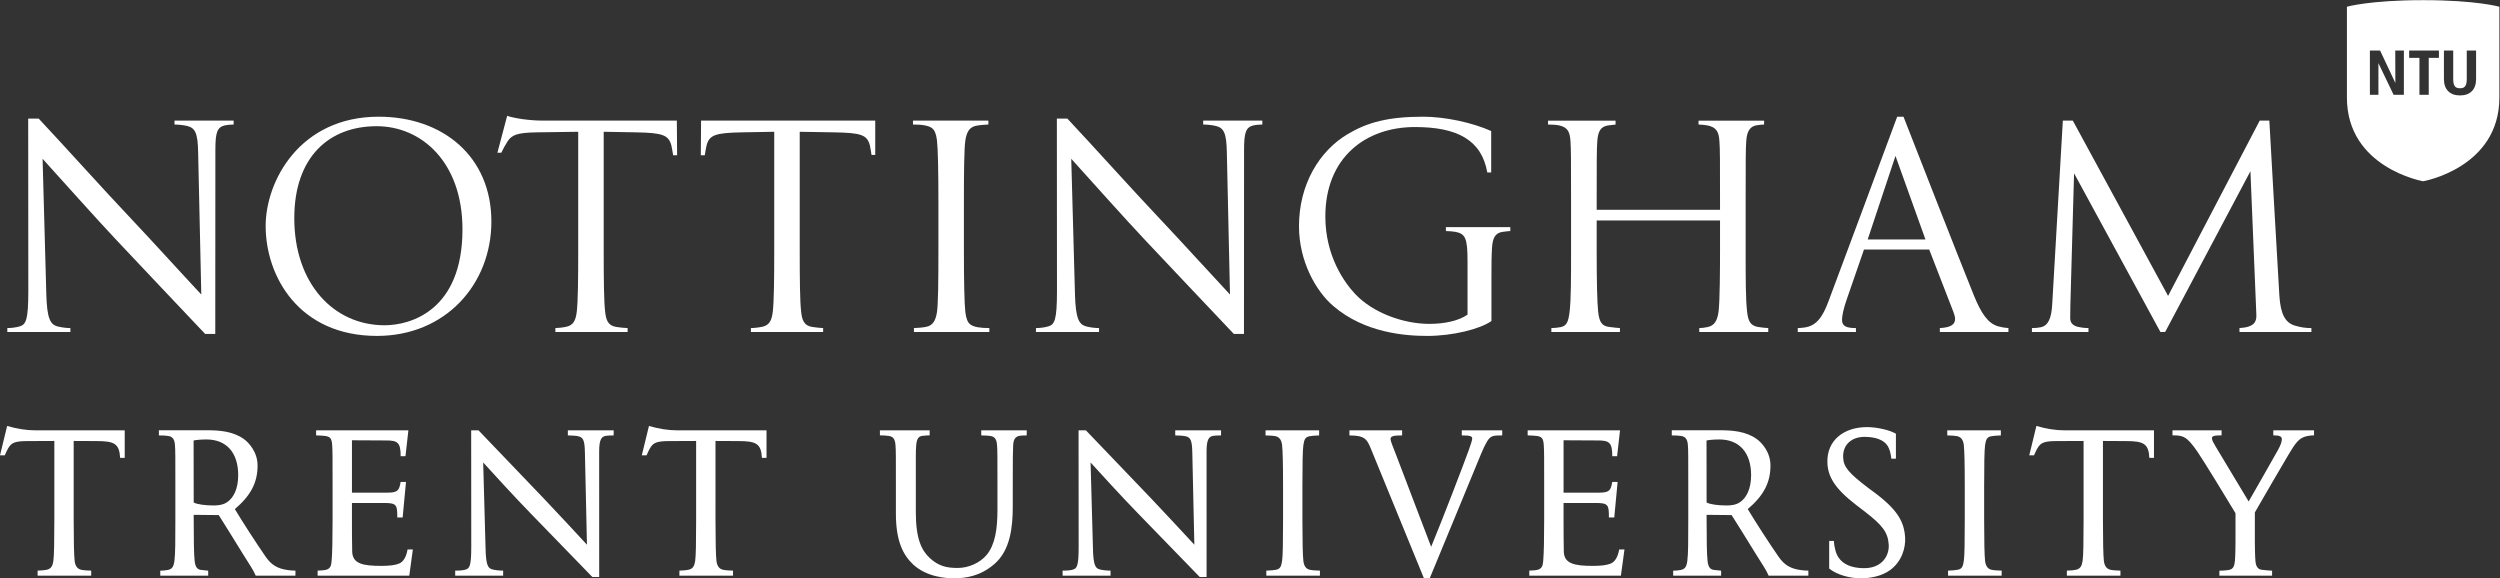 <?xml version="1.0"?>

<svg version="1.1" id="svg823" xml:space="preserve" width="641.253" height="148.333" viewBox="0 0 641.253 148.333" xmlns="http://www.w3.org/2000/svg" xmlns:svg="http://www.w3.org/2000/svg"><rect x="0" y="0" width="641.253" height="148.333" fill="#333333" stroke="none"/><defs id="defs827"></defs><g id="g829" transform="matrix(1.333,0,0,-1.333,0,148.333)"><g id="g831" transform="scale(0.1)"><path d="m 566.273,692.938 c 0,117.832 66.997,176.992 158.536,176.992 86.574,0 165.093,-69.395 165.093,-198.512 0,-156.582 -100.425,-184.535 -149.765,-184.535 -98.649,0 -173.864,80.703 -173.864,206.055 z m -55.085,-15.086 c 0,-96.829 64,-211.457 214.148,-211.457 132.086,0 220.187,99.582 220.187,220.07 0,125.34 -93.582,201.746 -216.906,201.746 -151.246,0 -217.429,-123.203 -217.429,-210.359" style="fill:#ffffff;fill-opacity:1;fill-rule:evenodd;stroke:none" id="path833"></path><path d="m 1044.15,880.703 h 258.25 l 0.54,-66.66 h -7.64 c -0.96,5.82 -2.39,14.5 -3.35,18.445 -5.21,20.684 -17.17,24.59 -67.46,25.617 l -62.82,1.106 V 629.969 c 0,-55.301 0.45,-97.793 2.74,-116.739 1.65,-15.605 5,-26.972 21.38,-29.57 7.41,-1.211 14.7,-1.883 21.88,-2.176 0,-2.793 0,-5.312 0,-7.511 -30.17,0 -122.54,0 -138.99,0 0,2.754 0,5.312 0,7.511 5.22,0 15.4,1.141 21.72,2.684 12.38,2.969 17.42,11.301 19.47,29.062 2.3,20.196 2.74,62.676 2.74,116.739 v 229.242 l -79.98,-1.106 c -38.267,-0.597 -47.775,-5.265 -55.892,-17.218 -4.211,-6.395 -9.242,-15.957 -12.136,-22.032 0,0 -7.391,0.11 -7.485,0 l 18.781,71.008 c 14.153,-4.836 43.172,-9.16 68.252,-9.16" style="fill:#ffffff;fill-opacity:1;fill-rule:nonzero;stroke:none" id="path835"></path><path d="m 3553.81,537.352 c -6.66,-18.575 -9.32,-32.93 -9.32,-40.086 0,-11.805 7.76,-15.782 26.8,-15.782 v -7.511 h -111.97 v 7.511 c 3.04,0 7.79,0.379 12.98,1.102 23.29,3.125 35.06,20.734 46.22,50.586 11.62,31.113 112.98,302.629 132.11,355 h 12.18 c 14.9,-38.309 104.81,-268.192 135.37,-343.75 13.97,-34.414 27.05,-54.18 47.15,-59.707 6.47,-1.797 13.38,-2.938 19.38,-3.231 v -7.511 h -131.98 v 7.511 c 22.29,1.102 29.34,7.645 29.34,17.539 -0.06,3.68 -1.13,7.969 -3.03,12.95 l -46.79,120.672 h -125.49 c -5.24,-15.098 -25.12,-73.028 -32.95,-95.293 z m 151.21,114.679 -57.66,160.711 -53.45,-160.711 z" style="fill:#ffffff;fill-opacity:1;fill-rule:nonzero;stroke:none" id="path837"></path><path d="m 3072.4,709.109 v 14.61 c 0,84.433 0.02,99.574 1.15,116.906 1.25,19.668 6.66,28.621 20.73,30.801 3.69,0.594 10.62,1.336 14.43,1.648 v 7.559 h -129.94 v -7.5 c 6.17,0 15.41,-0.418 20.98,-1.57 16.89,-3.602 21.17,-12.434 22.26,-30.852 0.94,-14.824 1.1,-30.059 1.1,-116.992 v -92.715 c 0,-51.941 -0.04,-94.891 -2.76,-117.578 -2.34,-19.93 -5.68,-27.754 -17.3,-30.145 -5.06,-1.047 -13.09,-1.797 -17.87,-1.797 v -7.597 h 131.97 v 7.597 c -3.87,0.204 -12.95,1.102 -20.49,2.176 -13.53,1.758 -19.12,7.832 -21.48,29.766 -1.92,18.105 -2.78,60.976 -2.78,117.578 v 57.531 h 237.35 v -58.273 c 0,-32.696 -0.26,-96.211 -2.78,-116.836 -2.4,-17.266 -7.58,-27.078 -20.95,-29.942 -5.36,-1.199 -11.59,-2 -16.18,-2 v -7.597 h 132.72 v 7.597 c -5.04,0.34 -13.2,0.926 -19.86,2.176 -14.48,2.649 -18.93,10.957 -20.88,29.766 -2.76,22.687 -2.76,64.59 -2.76,116.543 v 93.75 c 0,85.547 0.1,100.761 1.1,116.992 1.3,22.012 8.92,29.004 20.02,31 5.35,0.957 11.95,1.422 14.39,1.422 v 7.5 H 3268.4 v -7.5 c 4.43,0 12.64,-0.82 16.54,-1.57 17.7,-3.489 22.56,-11.926 23.67,-30.852 1.14,-17.344 1.14,-32.559 1.14,-116.992 v -14.61 H 3072.4" style="fill:#ffffff;fill-opacity:1;fill-rule:nonzero;stroke:none" id="path839"></path><path d="m 4447.7,481.484 v -7.511 h -138.42 v 7.511 c 28.85,1.571 33.01,12.586 32.5,25.34 -0.69,19.063 -11.41,276.485 -11.41,276.485 l -164.06,-309.297 -9.16,-0.039 -166.17,305.371 c -0.61,-23.379 -6.59,-236.934 -7.07,-252.735 -0.32,-9.898 -0.36,-17.558 -0.36,-25.789 0,-9.16 5.06,-14.308 13.7,-16.652 6.56,-1.758 15.41,-2.684 21.46,-2.684 v -7.511 h -108.79 c 0,0 0,5.605 0,7.511 6.17,0 12.07,0.508 17.13,1.61 14.41,3.215 20.47,17.422 21.93,44.64 0.81,14.934 16.68,291.141 20.4,352.938 h 19.19 l 183.32,-337.285 176.31,337.285 h 18.54 c 0,0 17.65,-312.031 19.33,-337.285 2.31,-35.059 11.25,-51.485 29.57,-57.078 11.55,-3.469 20.75,-4.825 32.06,-4.825" style="fill:#ffffff;fill-opacity:1;fill-rule:nonzero;stroke:none" id="path841"></path><path d="m 449.566,880.672 v -7.539 c -4.73,0 -12.496,-0.567 -16.593,-1.524 C 417.91,868.008 414.43,858.586 414.43,823.66 l -0.192,-353.492 c 0,0 -15.562,0 -19.441,0 C 354.863,512.012 262.156,610.535 224.438,650.43 185.781,691.387 124.016,760.793 81.949,807.215 l 7.156,-260.098 c 1.223,-48.984 8.293,-58.574 21.367,-62.402 8.543,-2.215 17.98,-3.231 24.976,-3.231 v -7.511 H 14.078 v 7.511 c 7.031,0 16.551,1.063 23.777,3.231 12.066,3.555 16.641,12.09 16.641,68.34 L 54.258,884.551 H 74.473 C 129.055,826.355 193.66,753.836 255.992,687.938 294.441,647.285 345.102,591.18 387.328,546.055 l -6.043,273.32 c -0.621,37.742 -5.871,47.313 -21.336,51.063 -6.582,1.613 -17.191,2.695 -24.144,2.695 v 7.539 h 113.761" style="fill:#ffffff;fill-opacity:1;fill-rule:nonzero;stroke:none" id="path843"></path><path d="m 2429,880.672 v -7.539 c -4.74,0 -12.5,-0.567 -16.6,-1.524 -15.04,-3.601 -18.53,-13.023 -18.53,-47.949 l -0.18,-353.492 c 0,0 -15.58,0 -19.45,0 -39.96,41.844 -132.7,140.367 -170.42,180.262 -38.67,40.957 -100.42,110.363 -142.48,156.785 l 7.14,-260.098 c 1.23,-48.984 8.3,-58.574 21.38,-62.402 8.52,-2.215 17.99,-3.231 24.96,-3.231 v -7.511 h -121.38 v 7.511 c 7.04,0 16.56,1.063 23.81,3.231 12.05,3.555 16.62,12.09 16.62,68.34 l -0.22,331.496 h 20.21 c 54.59,-58.196 119.19,-130.715 181.5,-196.613 38.46,-40.653 89.2,-96.758 131.41,-141.883 l -6.04,273.32 c -0.63,37.742 -5.86,47.313 -21.35,51.063 -6.58,1.613 -17.18,2.695 -24.16,2.695 v 7.539 H 2429" style="fill:#ffffff;fill-opacity:1;fill-rule:nonzero;stroke:none" id="path845"></path><path d="m 1854.78,629.969 c 0,-58.621 0.94,-102.723 2.77,-117.664 1.57,-12.922 4.42,-19.864 9.53,-23.762 6.77,-5.176 19.22,-7.059 36.66,-7.059 v -7.511 h -145.1 v 7.511 c 5.27,0 18.5,1.141 24.36,2.559 10.84,2.52 17.28,9.949 20,28.484 2.22,15.157 2.73,59.336 2.73,117.442 v 94.699 c 0,58.625 -0.93,102.762 -2.75,117.684 -1.57,12.929 -4.44,19.914 -9.53,23.789 -6.78,5.156 -19.25,7.011 -36.68,7.011 v 7.52 h 145.11 v -7.52 c -5.27,0 -18.52,-1.152 -24.36,-2.539 -10.85,-2.539 -17.28,-9.922 -20.01,-28.465 -2.23,-15.156 -2.73,-59.367 -2.73,-117.48 v -94.699" style="fill:#ffffff;fill-opacity:1;fill-rule:evenodd;stroke:none" id="path847"></path><path d="m 2823.87,611.152 c 0,43.426 -4.32,51.758 -22.99,55.43 -4.16,0.77 -12.81,1.609 -18.63,1.609 v 7.52 h 123.94 v -7.52 c -3.77,-0.23 -8.57,-0.652 -15.08,-1.609 -13.96,-2.109 -18.96,-11.789 -20.11,-30.676 -1.02,-16.933 -1.1,-31.758 -1.1,-55.976 v -84.844 c -21.83,-15.555 -74.63,-28.691 -123.28,-28.691 -41.68,0 -120.25,5.39 -181.07,57.589 -33.44,28.524 -65.98,86.082 -65.98,153.352 0,80.562 39,144.566 93.05,176.988 38.67,23.203 78.88,33.887 145.76,33.887 41.66,0 94.06,-10.977 131.01,-27.578 v -79.668 h -7.48 c -10.95,62.355 -57.61,87.363 -139.23,87.363 -95.45,0 -172.41,-59.168 -172.41,-172.156 0,-75.899 36.33,-126.629 57.33,-149.055 33.81,-36.054 92.44,-57.558 142.83,-57.558 28.22,0 55.96,5.527 73.44,17.777 v 103.816" style="fill:#ffffff;fill-opacity:1;fill-rule:evenodd;stroke:none" id="path849"></path><path d="m 3283.83,122.113 0.08,-8.613 c 0,-38.57 0.43,-68.672 1.83,-80.102 1.29,-12.109 5.31,-16.5 12.29,-17.277 4.61,-0.551 9.96,-1.043 13.79,-1.473 V 5 h -92.23 v 9.648 c 4.94,0 11.05,0.551 14.79,1.43 7.08,1.602 10.76,4.82 12.44,17.383 1.83,14.078 1.81,40.309 1.81,78.578 v 65.68 c 0,59.179 0.02,67.422 -0.72,78.261 -0.78,10.938 -4.08,16.641 -13.53,17.989 -4.24,0.566 -9.73,0.976 -17.49,0.976 v 9.903 h 93.56 c 23.38,0 49.06,-2.129 69.51,-16.563 9.75,-6.875 26.84,-25 26.84,-51.367 0,-33.477 -13.77,-58.281 -43.71,-83.75 13.28,-22.27 41.73,-66.449 59.62,-92.109 10.22,-14.648 21.65,-22.418 42.15,-25.219 4.96,-0.699 10.22,-1.09 14.85,-1.09 V 5 h -76.43 c -4.94,11.898 -12.15,21.41 -24.47,41.531 -15.12,24.668 -39.28,63.418 -46.76,75.094 z m 0.08,23.692 c 6.95,-3.633 22.03,-5.664 38.38,-5.664 8.73,0 18.3,1.074 26.03,6.386 11.78,7.911 21.23,24.942 21.23,51.973 0,44.16 -23.42,68.652 -60.98,68.652 -11.03,0 -21.6,-1.054 -24.82,-2.031 z m -777.76,-33.766 c 0,-41.68 0.63,-67.758 1.84,-78.519 0.96,-8.691 4.43,-15.68 12.99,-17.289 4.1,-0.871 14.59,-1.48 18.86,-1.48 V 5 c 0,0 -92.01,0 -103.12,0 0,3.93 0,6.18 0,9.75 4.02,0 15.68,0.922 19.61,1.879 7.15,1.793 9.14,6.269 10.74,16.949 1.41,9.242 1.84,37.281 1.84,78.461 v 65.68 c 0,41.679 -0.65,67.754 -1.84,78.457 -0.98,8.73 -4.43,15.664 -13.01,17.344 -4.1,0.839 -14.59,1.425 -18.85,1.425 v 9.785 c 0,0 92.02,0 103.11,0 0,-3.886 0,-6.093 0,-9.785 -4.02,0 -15.7,-0.859 -19.61,-1.836 -7.19,-1.796 -9.12,-6.23 -10.72,-16.933 -1.39,-9.297 -1.84,-37.344 -1.84,-78.457 z m 1311.82,0 c 0,-41.68 0.62,-67.758 1.8,-78.519 0.99,-8.691 4.43,-15.68 13.04,-17.289 4.08,-0.871 14.55,-1.48 18.85,-1.48 V 5 c 0,0 -92.03,0 -103.14,0 0,3.93 0,6.18 0,9.75 4.08,0 15.72,0.922 19.61,1.879 7.18,1.793 9.16,6.269 10.76,16.949 1.38,9.242 1.79,37.281 1.79,78.461 v 65.68 c 0,41.679 -0.64,67.754 -1.79,78.457 -0.98,8.73 -4.48,15.664 -13.03,17.344 -4.1,0.839 -14.59,1.425 -18.85,1.425 v 9.785 c 0,0 92.03,0 103.11,0 0,-3.886 0,-6.093 0,-9.785 -4.01,0 -15.71,-0.859 -19.59,-1.836 -7.19,-1.796 -9.16,-6.23 -10.76,-16.933 -1.35,-9.297 -1.8,-37.344 -1.8,-78.457 z m -743.24,153.199 c 22.09,0 27.69,-4.199 27.69,-30.293 h 9.26 l 5.64,49.785 c -53.34,0 -164.8,0 -177.73,0 0,-2.128 0,-6.816 0,-9.785 4.92,0 14.02,-0.586 16.97,-0.976 10.16,-1.406 13.24,-4.473 14.05,-17.989 0.74,-11.601 0.74,-21.718 0.74,-78.261 v -65.68 c 0,-34.687 -0.49,-63.187 -1.84,-78.461 -0.78,-8.906 -2.01,-14.547 -10.51,-17.188 -2.69,-0.82 -12.09,-1.641 -16.27,-1.641 V 5 H 3119 l 6.86,50.41 h -10.16 c -2.4,-13.73 -7.67,-23.449 -16.29,-27.07 -7.48,-3.102 -18.41,-4.469 -34.33,-4.469 -35.45,0 -54.94,4.18 -55.92,26.918 -0.39,7.551 -0.51,49.641 -0.51,61.969 v 32.187 h 61.68 c 24.63,0 25.59,-3.73 25.59,-27.832 h 10.33 l 6.43,68.36 h -10.32 c -2.89,-16.328 -5.04,-20.684 -25.74,-20.684 h -67.95 V 265.59 c 8.28,-0.059 61.15,-0.352 66.06,-0.352 z M 1757.07,26.648 c -18.87,17.812 -33.16,44.102 -33.16,97.79 v 53.378 c 0,56.485 0.1,66.973 -0.76,78.301 -0.88,12.285 -4.65,16.836 -13.52,17.91 -4.99,0.606 -10.13,1.036 -16.45,1.036 v 9.667 h 95.7 v -9.667 c -3.79,0 -10.27,-0.43 -14.77,-1.094 -7.12,-1.016 -10.15,-6.504 -11.11,-17.852 -1.01,-11.894 -0.72,-21.816 -0.72,-78.301 v -51.25 c 0,-51.816 11.68,-73.375 26.78,-87.515 17.37,-16.039 33.18,-19.16 53.77,-19.16 21.66,0 43,10.129 55.72,25.059 16.3,19.781 20.79,49.66 20.79,87.067 v 45.703 c 0,56.543 0.03,68.047 -0.76,78.261 -0.84,11.211 -3.88,16.7 -13.53,17.989 -4.81,0.605 -11.3,0.976 -16.92,0.976 v 9.785 h 87.52 v -9.785 c -3,0 -11.11,-0.117 -14.82,-0.976 -7.43,-1.758 -10.79,-7.383 -11.27,-17.989 -0.56,-11.542 -0.77,-21.718 -0.77,-78.261 v -39.16 c 0,-39.137 -4.32,-84.079 -35.07,-110.84 C 1886.29,3.77 1857.66,0 1835.45,0 c -12.68,0 -51.16,1.449 -78.38,26.648 z M 2890.63,274.945 c -15.12,0 -17.95,-0.8 -21.68,-3.105 -4.83,-2.93 -9.87,-10.801 -18.95,-32.246 C 2839.84,215.551 2764.41,31.25 2751.13,0 h -11.11 l -101.33,247.445 c -7.75,19.473 -11.76,22.813 -23.63,25.977 -2.74,0.723 -11.88,1.523 -18.42,1.523 v 9.785 h 101.41 v -9.785 c -17.6,0 -22.33,-1.757 -22.33,-6.972 0,-3.711 3.97,-13.321 10.88,-30.957 l 67.29,-176.465 c 21.93,53.047 61.75,156.582 72.22,185.703 4.2,11.66 6.78,19.726 6.78,22.656 0,4.395 -3.3,6.035 -20.08,6.035 v 9.785 h 77.82 z M 3637.09,15.84 C 3621.21,4.461 3600.82,0 3580.45,0 c -21.7,0 -45.82,6.859 -60.66,18.699 v 53.242 h 9 c 0.16,-4.832 1.46,-12.91 3.18,-19.012 5.73,-20.48 23.05,-33.43 55.37,-33.43 33.68,0 48.36,23.531 47.02,45.289 -1.51,23.711 -12.13,37.402 -45.43,63.086 l -17.5,13.457 c -41.74,31.973 -54.24,55.234 -55.08,81.152 -1.43,43.282 32.03,68.438 76.09,68.438 20.27,0 44.83,-6.074 55.76,-12.734 v -47.989 h -8.81 c -0.82,9.121 -3.37,18.594 -6.91,24.297 -7.71,12.481 -24.67,17.656 -44.9,17.656 -23.26,0 -41.8,-13.906 -40.96,-39.121 0.65,-19.121 11.04,-30.586 47.74,-58.711 l 10.82,-7.988 c 46.25,-34.141 58.82,-57.422 60.72,-87.672 1.23,-19.441 -6.06,-46.211 -28.81,-62.82 z m 815.68,259.223 c -7.61,0 -16.93,-1.7 -21.7,-4.18 -8.18,-4.238 -13.67,-9.629 -27.42,-32.91 -9.76,-16.485 -49.96,-85.059 -64.78,-111.25 V 69.559 c 0,-5.809 0.29,-27.25 1.11,-36.25 1.19,-13.328 6.66,-16.238 12.54,-16.98 6.97,-0.859 15.35,-1.52 19.53,-1.68 V 5 h -101.39 v 9.648 c 7.99,0 16.94,0.883 20.32,1.922 6.21,1.852 8.57,7.031 9.53,16.738 0.95,9.883 1.13,30.441 1.13,36.25 v 55.699 c -16.17,27.226 -62.26,102.344 -73.14,118.183 -20.69,30.137 -27.95,31.622 -48.13,31.622 v 9.667 h 94.49 v -9.667 c -14.66,0 -18.53,-1.485 -18.53,-5.508 0,-3.965 2.36,-7.871 7.42,-16.543 6.02,-10.293 49.94,-83.301 63.24,-105.215 13.6,23.984 49.14,85.742 56.43,99.141 5.27,9.687 7.4,15.527 7.4,20.957 0,5 -4.34,7.168 -16.41,7.168 v 9.667 h 78.36 z m -308.02,9.667 v -52.988 h -8.85 c -1.54,27.754 -11.29,32.305 -45.94,32.305 -29.16,0 -43.4,0.215 -43.4,0.215 V 112.039 c 0,-41.68 0.61,-67.758 1.82,-78.519 1.17,-10.289 5.66,-15.781 13.5,-17.289 4.1,-0.871 14.1,-1.48 18.35,-1.48 V 5 h -103.08 v 9.75 c 4.67,0 14.33,0.82 18.38,1.879 7.85,2.07 10.52,7.633 11.91,16.949 1.41,9.242 1.88,37.281 1.88,78.461 v 152.223 c 0,0 -31.64,-0.215 -51.64,-0.215 -23.7,0 -29.97,-3.379 -35.24,-10.879 -2.87,-4.023 -7.21,-13.086 -8.59,-16.602 h -9.08 l 13.75,56.602 c 18.2,-5.449 36.95,-8.438 53.61,-8.438 z m -1795.16,-9.785 c -4.26,0 -12.66,-0.254 -16.13,-1.035 -6.65,-1.523 -11.74,-5.898 -11.74,-29.394 l 0.02,-242.036 h -13.14 c -24.49,24.969 -84.32,86.801 -119.18,122.778 -33.15,34.14 -69.54,74.18 -90.89,97.617 l 4.61,-166.695 c 0.75,-30.711 4.69,-36.449 12.17,-38.828 5.22,-1.621 13.76,-2.602 21.63,-2.602 V 5 h -92.24 v 9.75 c 9.82,0 16.73,0.609 21.48,2.539 6.19,2.539 9.4,7.891 9.4,42.832 l -0.16,224.57 h 14.11 c 27.78,-29.257 84.39,-87.714 125.45,-130.976 26.81,-28.203 60.21,-64.195 83.22,-89.086 l -3.92,176.937 c -0.38,24.024 -3.44,29.317 -12.28,31.622 -4.26,1.113 -14.02,1.757 -20.58,1.757 v 9.785 h 88.17 v -9.785" style="fill:#ffffff;fill-opacity:1;fill-rule:nonzero;stroke:none" id="path851"></path><path d="m 372.637,122.113 0.09,-8.613 c 0,-38.57 0.449,-68.672 1.828,-80.102 1.273,-12.109 5.316,-16.5 12.297,-17.277 4.586,-0.551 9.921,-1.043 13.777,-1.473 V 5 h -92.215 v 9.648 c 4.914,0 11.043,0.551 14.789,1.43 7.086,1.602 10.766,4.82 12.426,17.383 1.832,14.078 1.809,40.309 1.809,78.578 v 65.68 c 0,59.179 0.023,67.422 -0.743,78.261 -0.726,10.938 -4.043,16.641 -13.527,17.989 -4.207,0.566 -9.746,0.976 -17.426,0.976 v 9.903 h 93.504 c 23.406,0 49.074,-2.129 69.547,-16.563 9.758,-6.875 26.832,-25 26.832,-51.367 0,-33.477 -13.785,-58.281 -43.723,-83.75 13.243,-22.27 41.731,-66.449 59.606,-92.109 10.23,-14.648 21.656,-22.418 42.187,-25.219 4.918,-0.699 10.196,-1.09 14.801,-1.09 V 5 h -76.391 c -4.964,11.898 -12.183,21.41 -24.5,41.531 -15.101,24.668 -39.261,63.418 -46.714,75.094 z m 0.09,23.692 c 6.945,-3.633 22.035,-5.664 38.378,-5.664 8.735,0 18.293,1.074 25.997,6.386 11.82,7.911 21.265,24.942 21.265,51.973 0,44.16 -23.426,68.652 -60.988,68.652 -11.027,0 -21.613,-1.054 -24.836,-2.031 z m 370.554,119.433 c 22.086,0 27.699,-4.199 27.699,-30.293 h 9.239 l 5.648,49.785 c -42.898,0 -163.578,0 -177.586,0 0,-2.128 0,-6.816 0,-9.785 4.895,0 13.985,-0.586 16.946,-0.976 10.125,-1.406 13.187,-4.473 13.996,-17.989 0.754,-11.601 0.754,-21.718 0.754,-78.261 v -65.68 c 0,-34.687 -0.504,-63.187 -1.829,-78.461 C 637.359,24.672 636.16,19.031 627.668,16.391 624.949,15.57 615.359,14.75 611.188,14.75 V 5 h 176.371 l 6.855,50.41 h -10.172 c -2.379,-13.73 -7.648,-23.449 -16.262,-27.07 -7.519,-3.102 -18.433,-4.469 -34.359,-4.469 -35.445,0 -54.91,4.18 -55.902,26.918 -0.395,7.551 -0.496,49.641 -0.496,61.969 v 32.187 h 61.664 c 24.644,0 25.586,-3.73 25.586,-27.832 h 10.328 l 6.426,68.36 h -10.309 c -2.926,-16.328 -5.066,-20.684 -25.738,-20.684 H 677.234 V 265.59 c 8.25,-0.059 61.121,-0.352 66.047,-0.352 z m 437.539,9.707 c -4.25,0 -12.66,-0.254 -16.07,-1.035 -6.7,-1.523 -11.81,-5.898 -11.81,-29.394 L 1153,2.48 h -13.17 c -24.49,24.969 -84.31,86.801 -119.15,122.778 -33.157,34.14 -69.543,74.18 -90.91,97.617 l 4.609,-166.695 c 0.762,-30.711 4.668,-36.449 12.184,-38.828 5.199,-1.621 13.742,-2.602 21.617,-2.602 V 5 h -92.258 v 9.75 c 9.863,0 16.723,0.609 21.496,2.539 6.227,2.539 9.406,7.891 9.406,42.832 l -0.168,224.57 h 14.121 c 27.774,-29.257 84.413,-87.714 125.463,-130.976 26.8,-28.203 60.19,-64.195 83.2,-89.086 l -3.92,176.937 c -0.38,24.024 -3.4,29.317 -12.28,31.622 -4.24,1.113 -14.02,1.757 -20.56,1.757 v 9.785 h 88.14 z m 294.16,9.785 v -52.988 h -8.84 c -1.56,27.754 -11.28,32.305 -45.93,32.305 -29.2,0 -43.43,0.215 -43.43,0.215 V 112.039 c 0,-41.68 0.65,-67.758 1.84,-78.519 1.17,-10.289 5.64,-15.781 13.46,-17.289 4.13,-0.871 14.13,-1.48 18.42,-1.48 V 5 h -103.14 v 9.75 c 4.67,0 14.34,0.82 18.42,1.879 7.86,2.07 10.54,7.633 11.93,16.949 1.37,9.242 1.82,37.281 1.82,78.461 v 152.223 c 0,0 -31.63,-0.215 -51.65,-0.215 -23.65,0 -29.91,-3.379 -35.22,-10.879 -2.87,-4.023 -7.2,-13.086 -8.58,-16.602 h -9.1 l 13.78,56.602 c 18.15,-5.449 36.94,-8.438 53.63,-8.438 z m -1234.996,0 v -52.988 h -8.836 c -1.558,27.754 -11.3,32.305 -45.929,32.305 -29.188,0 -43.438,0.215 -43.438,0.215 V 112.039 c 0,-41.68 0.645,-67.758 1.848,-78.519 1.156,-10.289 5.648,-15.781 13.48,-17.289 4.106,-0.871 14.106,-1.48 18.395,-1.48 V 5 H 72.363 v 9.75 c 4.676,0 14.359,0.82 18.414,1.879 7.871,2.07 10.555,7.633 11.934,16.949 1.371,9.242 1.852,37.281 1.852,78.461 v 152.223 c 0,0 -31.653,-0.215 -51.688,-0.215 -23.633,0 -29.898,-3.379 -35.203,-10.879 -2.867,-4.023 -7.207,-13.086 -8.578,-16.602 H 0 l 13.75,56.602 c 18.164,-5.449 36.945,-8.438 53.633,-8.438 H 239.984" style="fill:#ffffff;fill-opacity:1;fill-rule:nonzero;stroke:none" id="path853"></path><path d="m 1489.8,859.211 -62.82,-1.106 c -50.31,-1.027 -62.27,-4.933 -67.46,-25.617 -0.97,-3.945 -2.4,-12.625 -3.35,-18.445 h -7.65 l 0.55,66.66 h 335.11 v -66.105 h -7.1 c -0.97,5.8 -2.21,14.336 -3.18,18.242 -5.18,20.703 -17.33,24.238 -67.63,25.265 l -67.41,1.106 V 629.969 c 0,-55.301 0.44,-97.793 2.72,-116.739 1.66,-15.605 4.99,-27.175 21.38,-29.57 7.7,-1.16 15.18,-1.922 20.96,-2.176 0,-2.793 0,-5.312 0,-7.511 -30.15,0 -122.53,0 -138.97,0 0,2.754 0,5.312 0,7.511 5.49,0 16.61,1.219 22.63,2.684 12.39,2.969 17.42,11.301 19.48,29.062 2.28,20.196 2.74,62.676 2.74,116.739 v 229.242" style="fill:#ffffff;fill-opacity:1;fill-rule:nonzero;stroke:none" id="path855"></path><path d="m 4764.59,960.527 c 0,-19.922 -11.27,-31.386 -30.86,-31.386 -19.69,0 -31.03,11.464 -31.03,31.386 v 54.973 h 17.89 v -54.973 c 0,-14.511 4.98,-17.558 13.14,-17.558 7.66,0 12.89,3.047 12.89,17.558 v 54.973 h 17.97 z m -71.52,40.843 h -19.59 v -71.069 h -17.91 v 71.069 h -19.77 v 14.13 h 57.27 z m -67.44,13.14 v -84.209 h -19.77 l -29.2,60.957 v -60.957 h -16.41 v 85.199 h 19.65 l 29.36,-62.453 -0.22,61.463 v 0.99 h 1.06 14.72 0.81 z m 37.07,97.97 c -102.88,0 -146.66,-12.68 -146.66,-12.68 0,0 0,-96.03 0,-174.741 0,-135.344 146.66,-161.094 146.66,-161.094 0,0 146.68,25.75 146.68,161.094 0,78.711 0,174.741 0,174.741 0,0 -44.09,12.68 -146.68,12.68" style="fill:#ffffff;fill-opacity:1;fill-rule:nonzero;stroke:none" id="path857"></path></g></g></svg>

